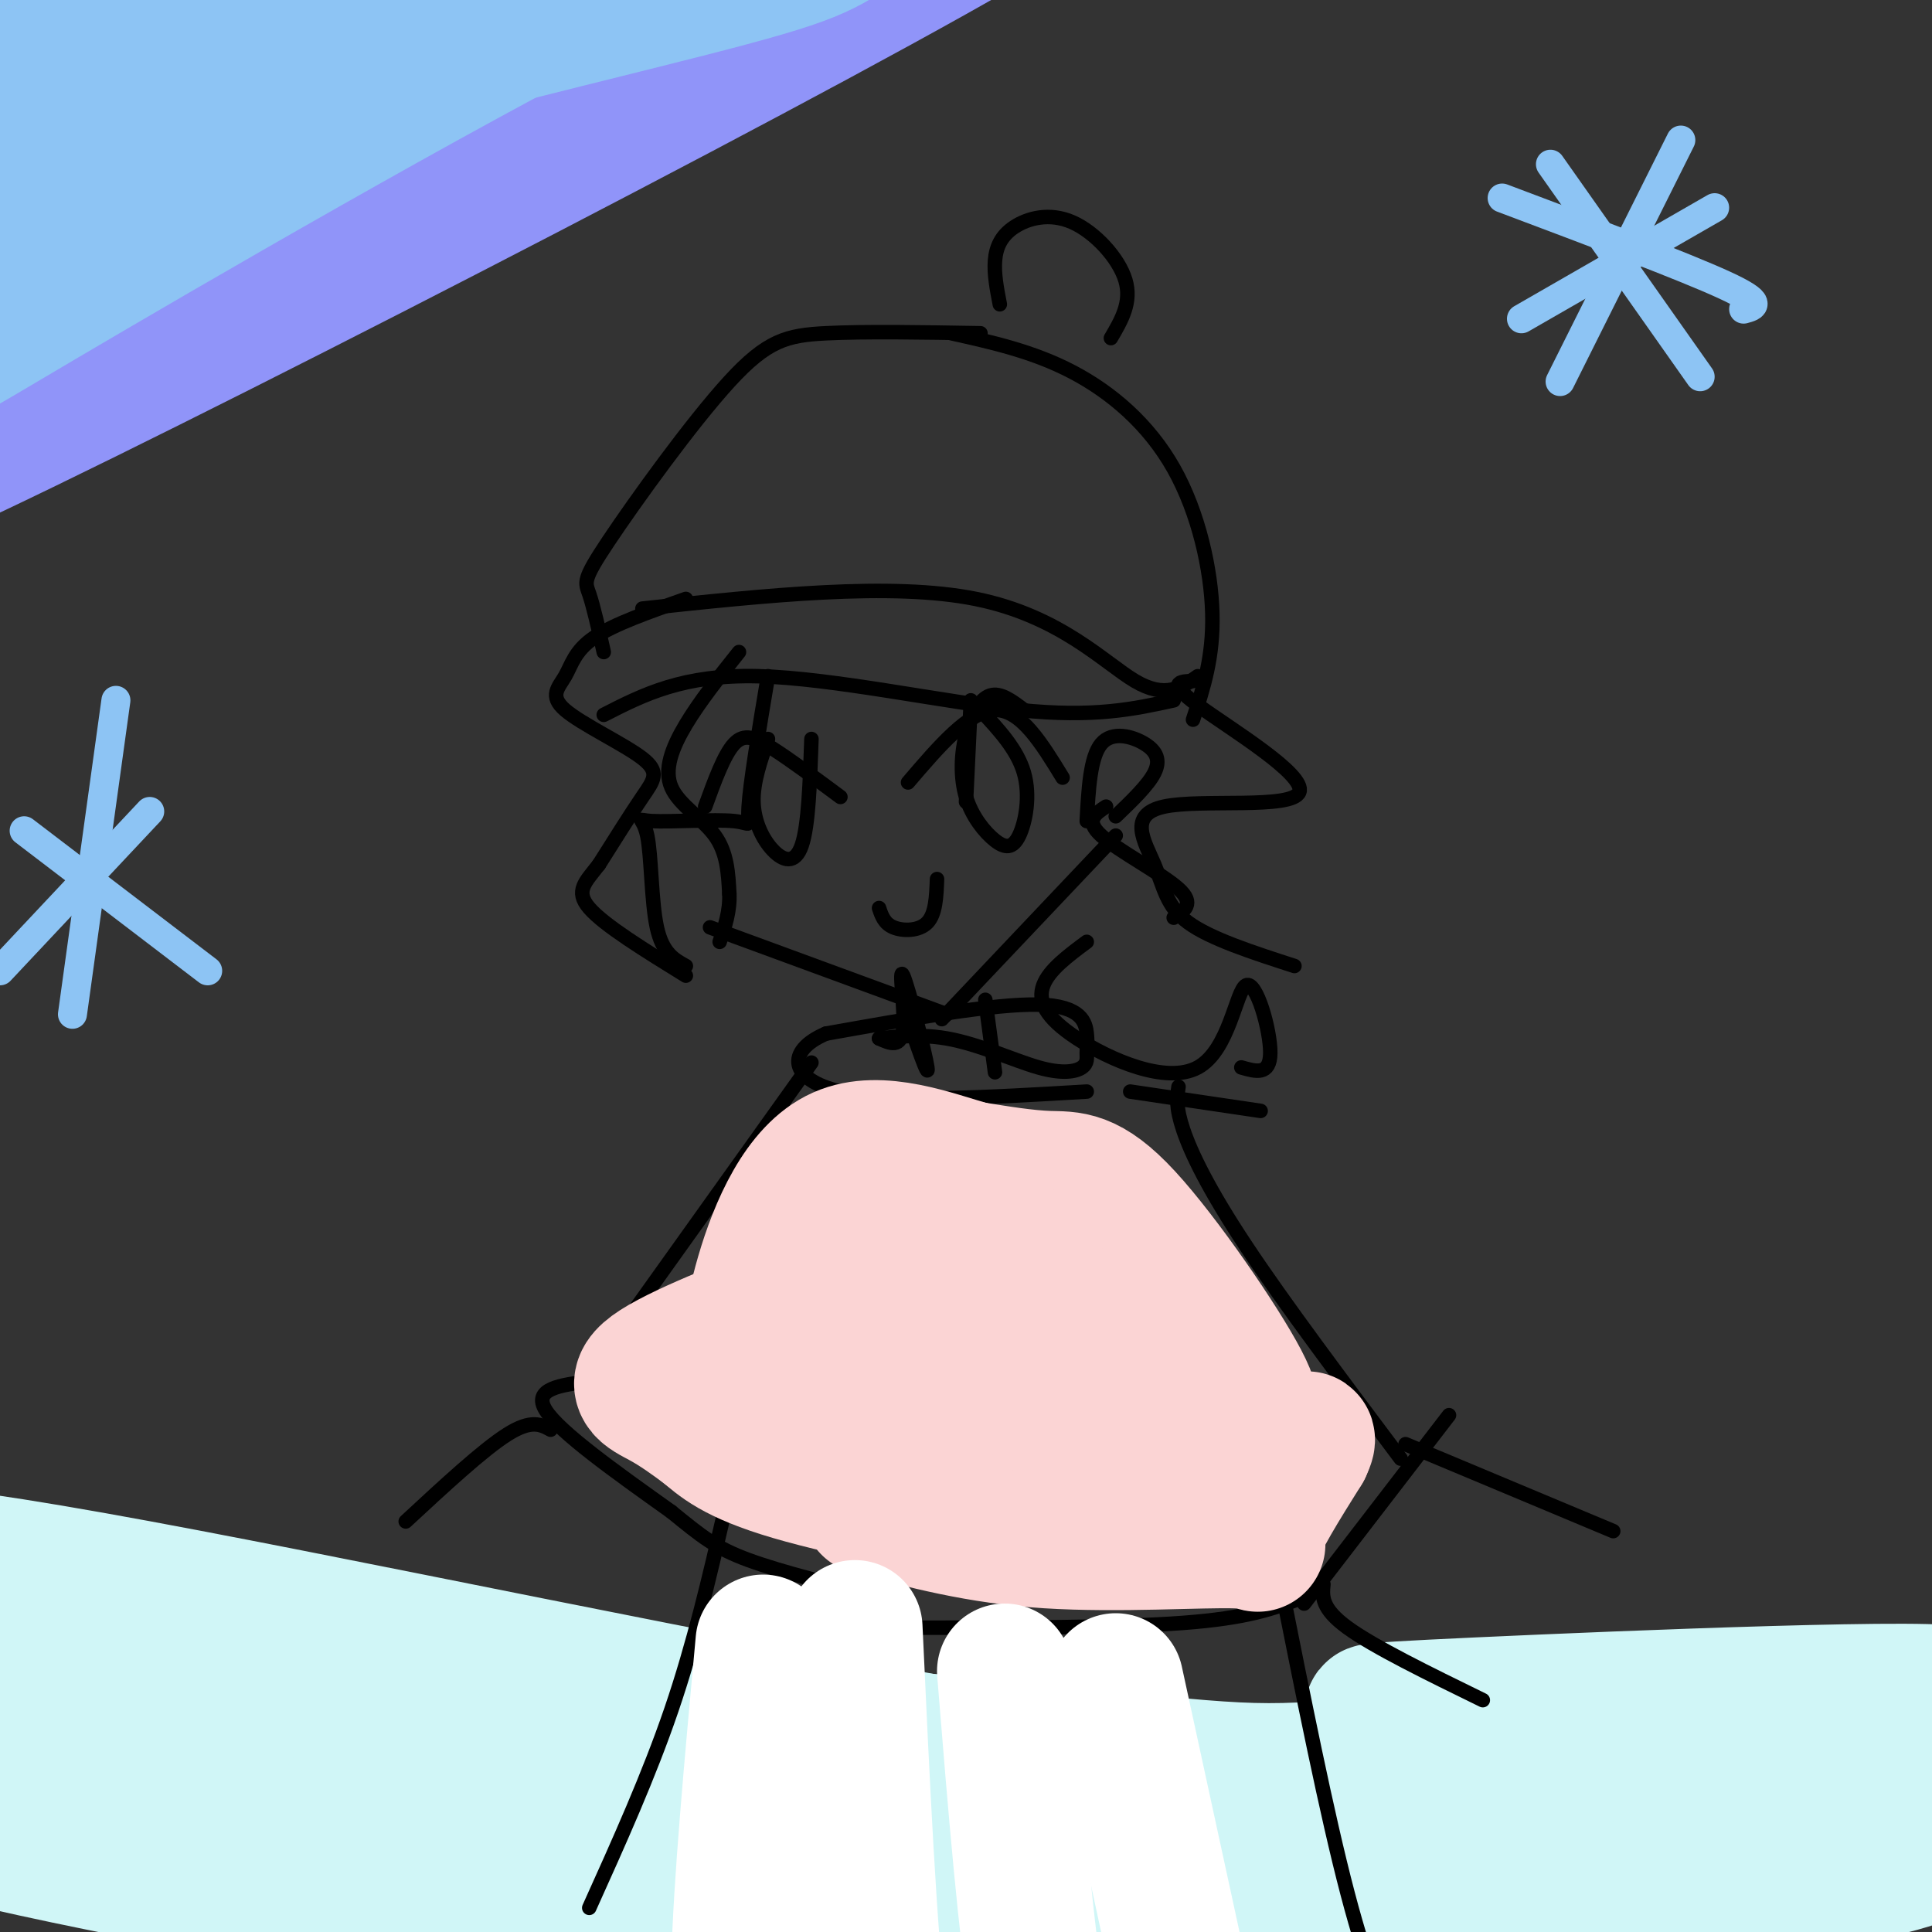 <svg viewBox='0 0 400 400' version='1.1' xmlns='http://www.w3.org/2000/svg' xmlns:xlink='http://www.w3.org/1999/xlink'><rect x="0" y="0" width="400" height="400" fill="#333333" stroke="none"/><g fill='none' stroke='#000000' stroke-width='3' stroke-linecap='round' stroke-linejoin='round'><path d='M153,135c-4.060,5.095 -8.119,10.190 -11,15c-2.881,4.810 -4.583,9.333 -3,13c1.583,3.667 6.452,6.476 9,10c2.548,3.524 2.774,7.762 3,12'/><path d='M151,185c0.167,3.667 -0.917,6.833 -2,10'/><path d='M147,192c0.000,0.000 49.000,18.000 49,18'/><path d='M195,211c0.000,0.000 36.000,-38.000 36,-38'/><path d='M225,170c0.357,-6.637 0.714,-13.274 3,-16c2.286,-2.726 6.500,-1.542 9,0c2.500,1.542 3.286,3.440 2,6c-1.286,2.560 -4.643,5.780 -8,9'/><path d='M142,124c-7.477,2.618 -14.954,5.235 -19,8c-4.046,2.765 -4.662,5.677 -6,8c-1.338,2.323 -3.400,4.056 0,7c3.400,2.944 12.262,7.100 16,10c3.738,2.900 2.354,4.543 0,8c-2.354,3.457 -5.677,8.729 -9,14'/><path d='M124,179c-2.733,3.556 -5.067,5.444 -2,9c3.067,3.556 11.533,8.778 20,14'/><path d='M142,200c-2.412,-1.315 -4.825,-2.631 -6,-8c-1.175,-5.369 -1.113,-14.792 -2,-19c-0.887,-4.208 -2.722,-3.200 1,-3c3.722,0.200 13.002,-0.408 17,0c3.998,0.408 2.714,1.831 3,-3c0.286,-4.831 2.143,-15.915 4,-27'/><path d='M125,148c8.222,-4.200 16.444,-8.400 32,-8c15.556,0.400 38.444,5.400 54,7c15.556,1.600 23.778,-0.200 32,-2'/><path d='M125,135c-1.072,-4.746 -2.144,-9.493 -3,-12c-0.856,-2.507 -1.498,-2.775 4,-11c5.498,-8.225 17.134,-24.407 25,-33c7.866,-8.593 11.962,-9.598 20,-10c8.038,-0.402 20.019,-0.201 32,0'/><path d='M197,69c8.452,1.881 16.905,3.762 25,8c8.095,4.238 15.833,10.833 21,20c5.167,9.167 7.762,20.905 8,30c0.238,9.095 -1.881,15.548 -4,22'/><path d='M207,63c-0.604,-3.118 -1.209,-6.236 -1,-9c0.209,-2.764 1.231,-5.174 4,-7c2.769,-1.826 7.284,-3.069 12,-1c4.716,2.069 9.633,7.448 11,12c1.367,4.552 -0.817,8.276 -3,12'/><path d='M133,126c25.756,-2.756 51.511,-5.511 69,-2c17.489,3.511 26.711,13.289 33,17c6.289,3.711 9.644,1.356 13,-1'/><path d='M247,141c-2.783,0.090 -5.567,0.180 1,5c6.567,4.820 22.483,14.369 21,18c-1.483,3.631 -20.367,1.344 -28,3c-7.633,1.656 -4.017,7.253 -2,12c2.017,4.747 2.433,8.642 7,12c4.567,3.358 13.283,6.179 22,9'/><path d='M229,167c-2.222,1.444 -4.444,2.889 -1,6c3.444,3.111 12.556,7.889 16,11c3.444,3.111 1.222,4.556 -1,6'/><path d='M225,195c-3.906,2.907 -7.812,5.814 -9,9c-1.188,3.186 0.342,6.652 7,11c6.658,4.348 18.444,9.578 25,6c6.556,-3.578 7.880,-15.963 10,-17c2.120,-1.037 5.034,9.275 5,14c-0.034,4.725 -3.017,3.862 -6,3'/><path d='M188,162c6.333,-7.417 12.667,-14.833 18,-15c5.333,-0.167 9.667,6.917 14,14'/><path d='M146,167c1.956,-5.378 3.911,-10.756 6,-13c2.089,-2.244 4.311,-1.356 8,1c3.689,2.356 8.844,6.178 14,10'/><path d='M182,188c0.533,1.600 1.067,3.200 3,4c1.933,0.800 5.267,0.800 7,-1c1.733,-1.800 1.867,-5.400 2,-9'/><path d='M204,207c0.000,0.000 2.000,15.000 2,15'/><path d='M201,145c0.000,0.000 -1.000,21.000 -1,21'/><path d='M203,147c3.812,4.102 7.624,8.205 9,13c1.376,4.795 0.315,10.283 -1,13c-1.315,2.717 -2.886,2.662 -5,1c-2.114,-1.662 -4.773,-4.930 -6,-9c-1.227,-4.070 -1.023,-8.942 0,-13c1.023,-4.058 2.864,-7.302 5,-8c2.136,-0.698 4.568,1.151 7,3'/><path d='M159,153c-1.554,4.464 -3.107,8.929 -3,13c0.107,4.071 1.875,7.750 4,10c2.125,2.250 4.607,3.071 6,-1c1.393,-4.071 1.696,-13.036 2,-22'/><path d='M187,208c2.708,7.958 5.417,15.917 5,13c-0.417,-2.917 -3.958,-16.708 -5,-19c-1.042,-2.292 0.417,6.917 0,11c-0.417,4.083 -2.708,3.042 -5,2'/><path d='M182,215c1.387,-0.044 7.354,-1.154 14,0c6.646,1.154 13.973,4.574 19,6c5.027,1.426 7.756,0.860 9,0c1.244,-0.860 1.004,-2.014 1,-3c-0.004,-0.986 0.230,-1.804 0,-4c-0.230,-2.196 -0.923,-5.770 -10,-6c-9.077,-0.230 -26.539,2.885 -44,6'/><path d='M171,214c-8.444,3.600 -7.556,9.600 3,12c10.556,2.400 30.778,1.200 51,0'/><path d='M234,226c0.000,0.000 27.000,4.000 27,4'/><path d='M244,225c-0.311,2.111 -0.622,4.222 1,9c1.622,4.778 5.178,12.222 13,24c7.822,11.778 19.911,27.889 32,44'/><path d='M168,220c0.000,0.000 -45.000,63.000 -45,63'/></g>
<g fill='none' stroke='#D0F6F7' stroke-width='28' stroke-linecap='round' stroke-linejoin='round'><path d='M24,373c28.142,-0.013 56.284,-0.026 80,1c23.716,1.026 43.006,3.091 39,5c-4.006,1.909 -31.308,3.661 -53,3c-21.692,-0.661 -37.773,-3.734 -62,-6c-24.227,-2.266 -56.600,-3.726 -44,1c12.600,4.726 70.171,15.636 104,21c33.829,5.364 43.914,5.182 54,5'/><path d='M142,403c27.335,0.129 68.674,-2.047 64,-3c-4.674,-0.953 -55.361,-0.683 -83,-2c-27.639,-1.317 -32.231,-4.223 -48,-11c-15.769,-6.777 -42.715,-17.427 -60,-26c-17.285,-8.573 -24.909,-15.071 -28,-18c-3.091,-2.929 -1.649,-2.289 0,-4c1.649,-1.711 3.505,-5.773 37,1c33.495,6.773 98.627,24.383 139,34c40.373,9.617 55.985,11.243 71,13c15.015,1.757 29.433,3.645 40,4c10.567,0.355 17.284,-0.822 24,-2'/><path d='M298,389c-20.593,-2.705 -84.074,-8.466 -109,-10c-24.926,-1.534 -11.295,1.159 -46,-8c-34.705,-9.159 -117.745,-30.171 -152,-41c-34.255,-10.829 -19.726,-11.476 28,-3c47.726,8.476 128.648,26.076 198,38c69.352,11.924 127.133,18.172 149,19c21.867,0.828 7.819,-3.763 -5,-6c-12.819,-2.237 -24.410,-2.118 -36,-2'/><path d='M325,376c-26.959,-0.627 -76.356,-1.196 -125,-6c-48.644,-4.804 -96.535,-13.844 -86,-15c10.535,-1.156 79.495,5.573 114,9c34.505,3.427 34.555,3.554 70,0c35.445,-3.554 106.284,-10.788 107,-13c0.716,-2.212 -68.692,0.597 -99,2c-30.308,1.403 -21.517,1.401 -18,2c3.517,0.599 1.758,1.800 0,3'/><path d='M288,358c25.171,3.016 88.100,9.055 109,13c20.900,3.945 -0.228,5.795 -13,9c-12.772,3.205 -17.186,7.766 -32,10c-14.814,2.234 -40.027,2.140 -37,2c3.027,-0.140 34.293,-0.326 54,-2c19.707,-1.674 27.853,-4.837 36,-8'/></g>
<g fill='none' stroke='#8DC4F4' stroke-width='6' stroke-linecap='round' stroke-linejoin='round'><path d='M315,66c0.000,0.000 40.000,-23.000 40,-23'/><path d='M321,34c0.000,0.000 31.000,44.000 31,44'/><path d='M323,79c0.000,0.000 25.000,-50.000 25,-50'/><path d='M311,41c18.833,7.083 37.667,14.167 46,18c8.333,3.833 6.167,4.417 4,5'/><path d='M0,201c0.000,0.000 31.000,-33.000 31,-33'/><path d='M5,172c0.000,0.000 38.000,29.000 38,29'/><path d='M24,145c0.000,0.000 -9.000,65.000 -9,65'/></g>
<g fill='none' stroke='#000000' stroke-width='3' stroke-linecap='round' stroke-linejoin='round'><path d='M122,286c-5.917,0.750 -11.833,1.500 -9,6c2.833,4.500 14.417,12.750 26,21'/><path d='M139,313c6.311,5.133 9.089,7.467 16,10c6.911,2.533 17.956,5.267 29,8'/><path d='M189,337c21.333,0.000 42.667,0.000 56,-1c13.333,-1.000 18.667,-3.000 24,-5'/><path d='M270,332c0.000,0.000 30.000,-39.000 30,-39'/><path d='M291,299c0.000,0.000 43.000,18.000 43,18'/><path d='M274,328c-0.250,2.500 -0.500,5.000 5,9c5.500,4.000 16.750,9.500 28,15'/><path d='M114,296c-2.000,-1.083 -4.000,-2.167 -9,1c-5.000,3.167 -13.000,10.583 -21,18'/><path d='M150,313c-3.167,13.667 -6.333,27.333 -11,41c-4.667,13.667 -10.833,27.333 -17,41'/><path d='M265,327c4.833,24.250 9.667,48.500 14,65c4.333,16.500 8.167,25.250 12,34'/></g>
<g fill='none' stroke='#9094F9' stroke-width='28' stroke-linecap='round' stroke-linejoin='round'><path d='M2,44c24.700,-20.506 49.400,-41.011 62,-53c12.600,-11.989 13.099,-15.461 -11,0c-24.099,15.461 -72.796,49.855 -80,54c-7.204,4.145 27.085,-21.959 49,-37c21.915,-15.041 31.458,-19.021 41,-23'/><path d='M63,-15c-7.220,5.339 -45.771,30.187 -63,42c-17.229,11.813 -13.138,10.592 -12,13c1.138,2.408 -0.678,8.447 -1,12c-0.322,3.553 0.850,4.621 4,4c3.150,-0.621 8.277,-2.929 10,0c1.723,2.929 0.041,11.096 34,-9c33.959,-20.096 103.560,-68.456 101,-67c-2.560,1.456 -77.280,52.728 -152,104'/><path d='M-16,84c-23.633,17.110 -6.716,7.884 -11,12c-4.284,4.116 -29.769,21.575 22,-3c51.769,-24.575 180.794,-91.185 215,-112c34.206,-20.815 -26.406,4.165 -64,19c-37.594,14.835 -52.170,19.524 -76,33c-23.830,13.476 -56.915,35.738 -90,58'/><path d='M-20,91c-5.874,1.389 24.442,-24.140 63,-52c38.558,-27.860 85.360,-58.052 104,-71c18.640,-12.948 9.119,-8.652 -8,-1c-17.119,7.652 -41.836,18.659 -58,26c-16.164,7.341 -23.775,11.015 -47,14c-23.225,2.985 -62.064,5.281 -66,5c-3.936,-0.281 27.032,-3.141 58,-6'/><path d='M26,6c20.262,-1.605 41.918,-2.618 61,-6c19.082,-3.382 35.589,-9.133 43,-12c7.411,-2.867 5.726,-2.849 6,-5c0.274,-2.151 2.507,-6.472 1,-9c-1.507,-2.528 -6.753,-3.264 -12,-4'/></g>
<g fill='none' stroke='#8DC4F4' stroke-width='28' stroke-linecap='round' stroke-linejoin='round'><path d='M15,37c37.016,-25.565 74.032,-51.129 76,-57c1.968,-5.871 -31.112,7.952 -62,23c-30.888,15.048 -59.585,31.321 -67,34c-7.415,2.679 6.453,-8.234 26,-19c19.547,-10.766 44.774,-21.383 70,-32'/><path d='M58,-14c26.821,-13.613 58.874,-31.646 39,-15c-19.874,16.646 -91.674,67.970 -124,92c-32.326,24.030 -25.179,20.765 -14,17c11.179,-3.765 26.388,-8.030 30,-8c3.612,0.030 -4.374,4.354 20,-10c24.374,-14.354 81.107,-47.387 118,-66c36.893,-18.613 53.947,-22.807 71,-27'/><path d='M198,-31c7.277,-1.231 -10.031,9.192 -19,15c-8.969,5.808 -9.599,7.003 -37,14c-27.401,6.997 -81.571,19.798 -111,30c-29.429,10.202 -34.115,17.807 -40,24c-5.885,6.193 -12.969,10.975 18,-4c30.969,-14.975 99.991,-49.707 147,-71c47.009,-21.293 72.004,-29.146 97,-37'/></g>
<g fill='none' stroke='#FFFFFF' stroke-width='28' stroke-linecap='round' stroke-linejoin='round'><path d='M182,273c5.000,3.000 10.000,6.000 18,7c8.000,1.000 19.000,0.000 30,-1'/></g>
<g fill='none' stroke='#FBD4D4' stroke-width='28' stroke-linecap='round' stroke-linejoin='round'><path d='M171,273c10.000,5.083 20.000,10.167 28,13c8.000,2.833 14.000,3.417 20,4'/><path d='M184,267c-3.702,-0.030 -7.405,-0.060 -17,3c-9.595,3.060 -25.083,9.208 -31,13c-5.917,3.792 -2.262,5.226 1,7c3.262,1.774 6.131,3.887 9,6'/><path d='M146,296c2.940,2.405 5.792,5.417 18,9c12.208,3.583 33.774,7.738 45,9c11.226,1.262 12.113,-0.369 13,-2'/><path d='M170,286c9.489,5.556 18.978,11.111 29,15c10.022,3.889 20.578,6.111 30,7c9.422,0.889 17.711,0.444 26,0'/><path d='M180,312c11.286,3.036 22.571,6.071 37,7c14.429,0.929 32.000,-0.250 39,0c7.000,0.250 3.429,1.929 4,-1c0.571,-2.929 5.286,-10.464 10,-18'/><path d='M270,300c1.500,-3.167 0.250,-2.083 -1,-1'/><path d='M258,299c-4.974,-10.782 -9.948,-21.563 -17,-29c-7.052,-7.437 -16.182,-11.529 -21,-15c-4.818,-3.471 -5.322,-6.322 -5,-8c0.322,-1.678 1.471,-2.182 4,-1c2.529,1.182 6.437,4.052 12,11c5.563,6.948 12.782,17.974 20,29'/><path d='M251,286c3.831,5.690 3.408,5.414 5,6c1.592,0.586 5.200,2.033 1,-6c-4.200,-8.033 -16.208,-25.547 -24,-34c-7.792,-8.453 -11.369,-7.844 -16,-8c-4.631,-0.156 -10.315,-1.078 -16,-2'/><path d='M201,242c-7.679,-2.179 -18.875,-6.625 -27,-3c-8.125,3.625 -13.179,15.321 -16,25c-2.821,9.679 -3.411,17.339 -4,25'/><path d='M189,261c4.556,6.978 9.111,13.956 16,21c6.889,7.044 16.111,14.156 23,17c6.889,2.844 11.444,1.422 16,0'/><path d='M204,251c7.250,9.250 14.500,18.500 24,27c9.500,8.500 21.250,16.250 33,24'/></g>
<g fill='none' stroke='#FFFFFF' stroke-width='28' stroke-linecap='round' stroke-linejoin='round'><path d='M158,340c-2.333,25.417 -4.667,50.833 -5,66c-0.333,15.167 1.333,20.083 3,25'/><path d='M177,337c1.500,32.417 3.000,64.833 5,80c2.000,15.167 4.500,13.083 7,11'/><path d='M208,346c2.250,27.750 4.500,55.500 7,69c2.500,13.500 5.250,12.750 8,12'/><path d='M231,348c0.000,0.000 20.000,92.000 20,92'/></g>
</svg>